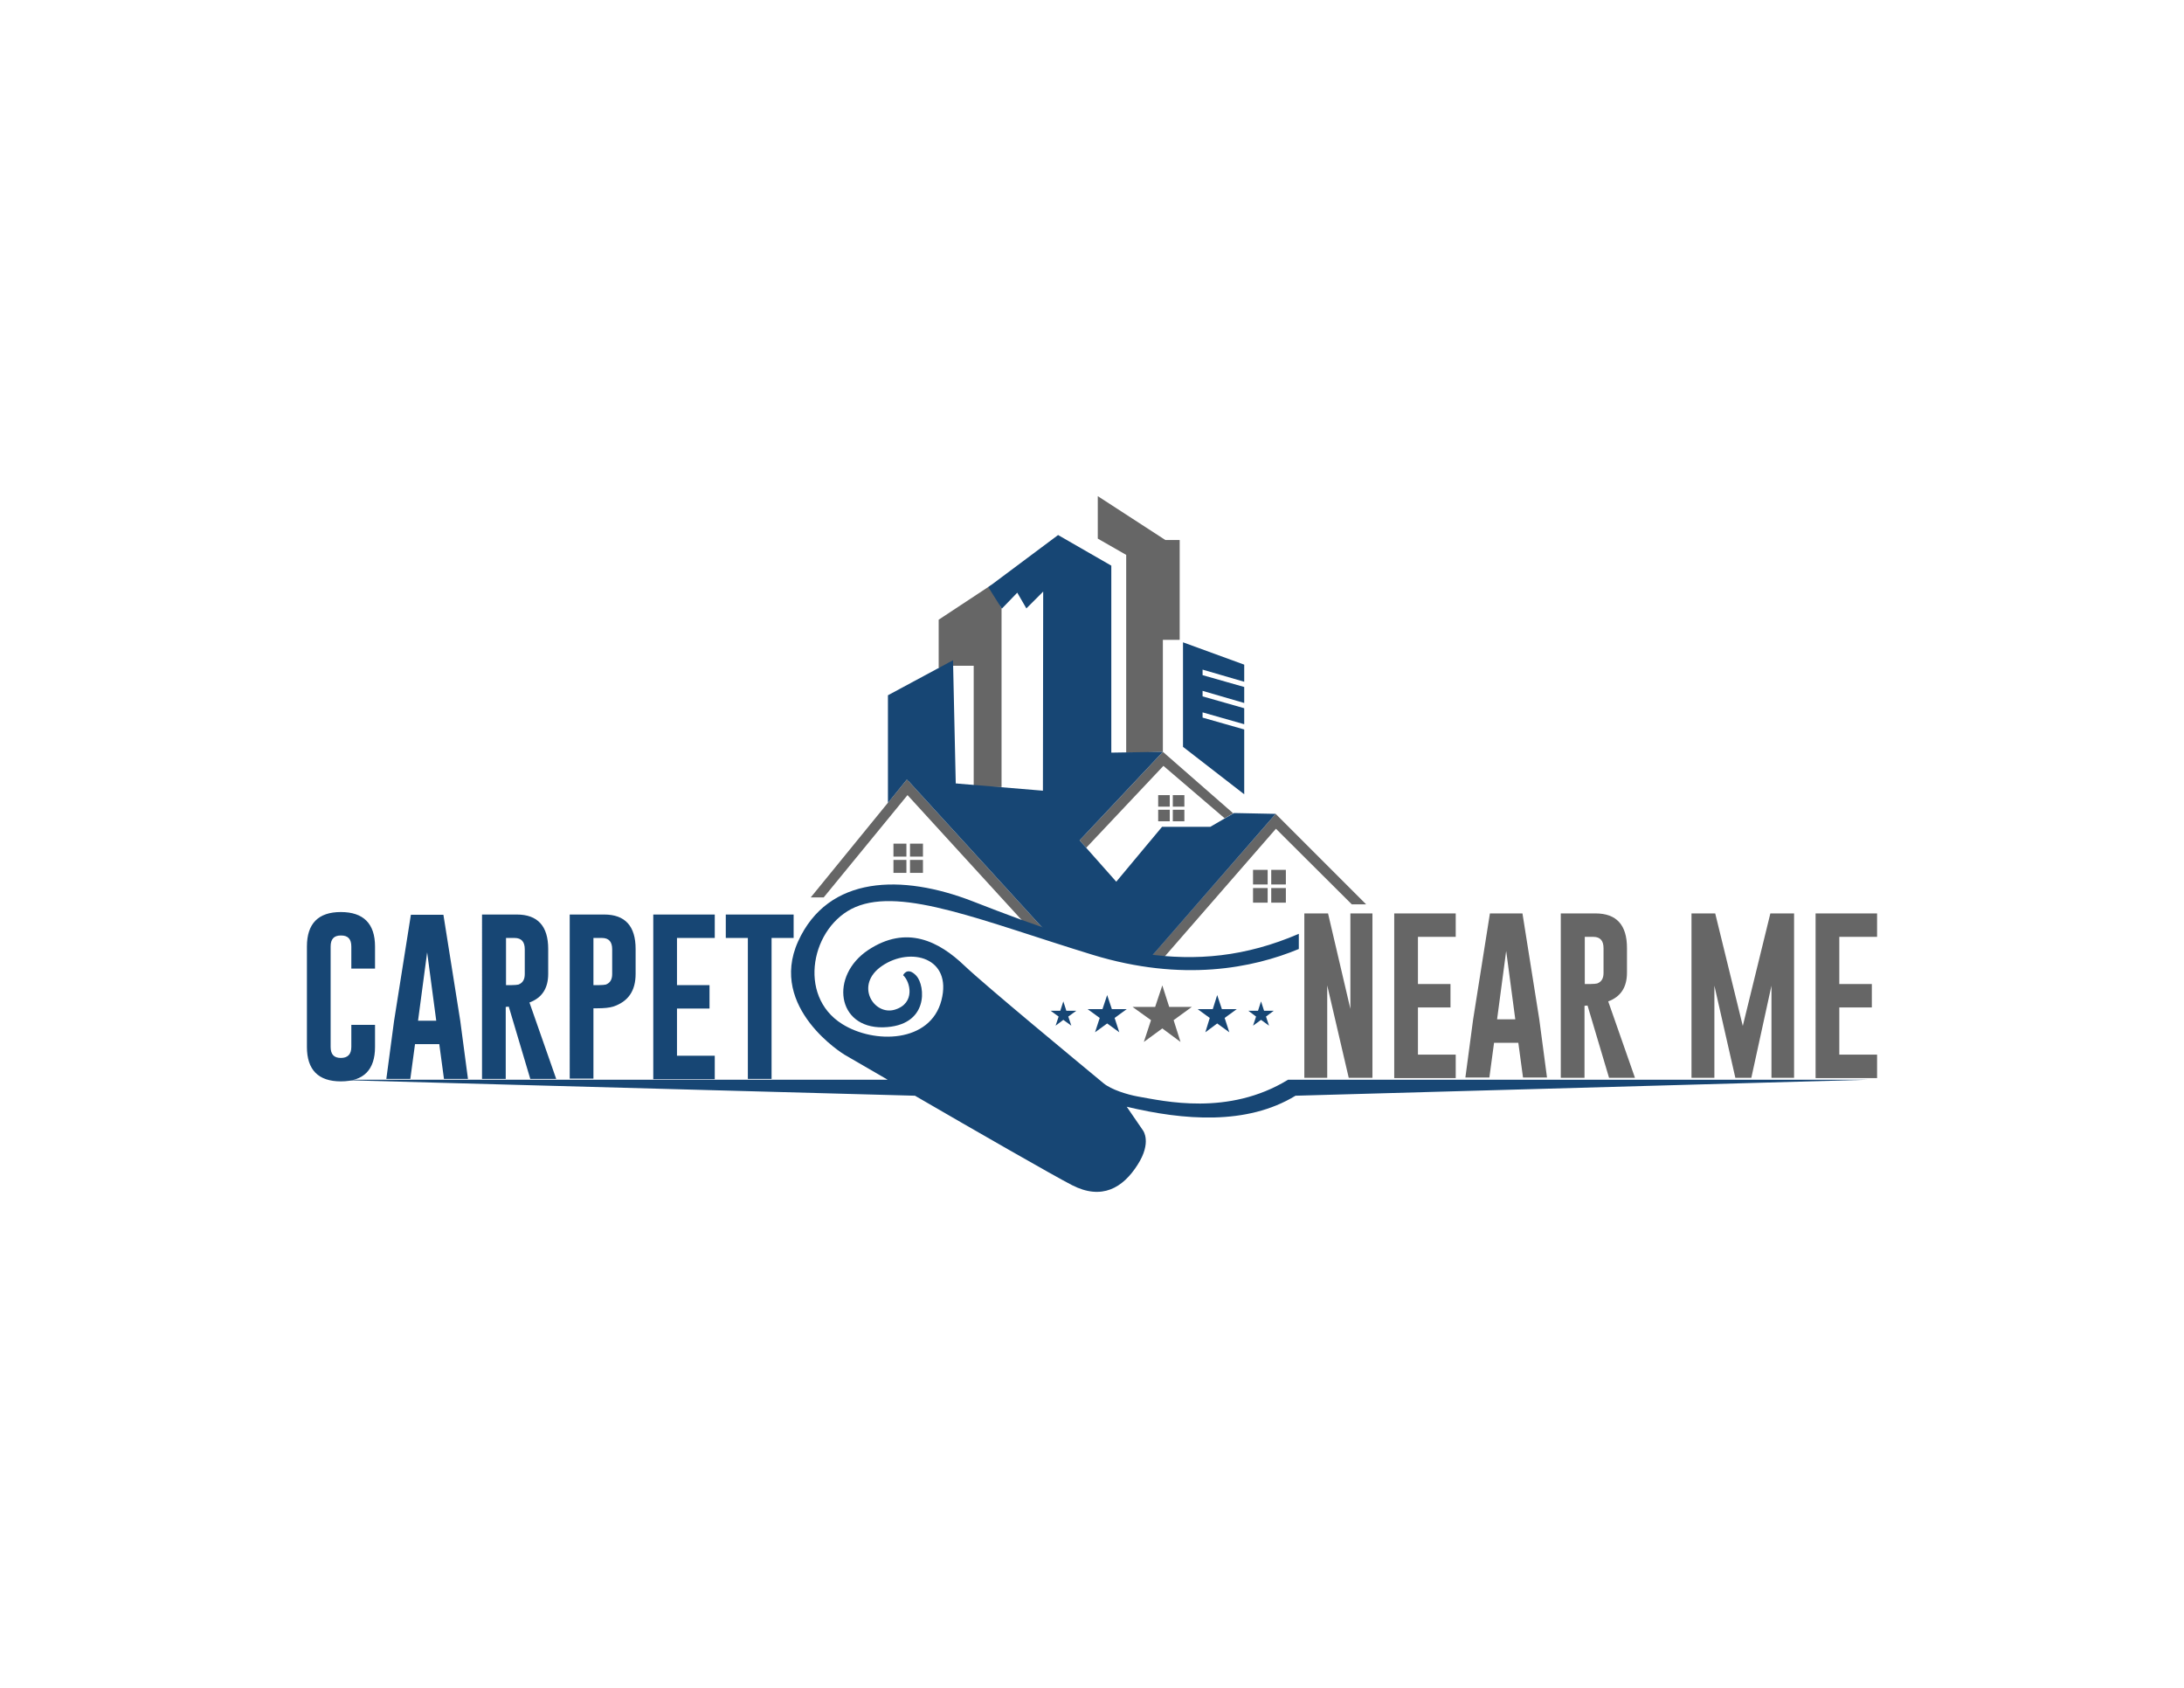 <?xml version="1.0" encoding="utf-8"?>
<!-- Generator: Adobe Illustrator 27.7.0, SVG Export Plug-In . SVG Version: 6.00 Build 0)  -->
<svg version="1.1" id="Layer_1" xmlns="http://www.w3.org/2000/svg" xmlns:xlink="http://www.w3.org/1999/xlink" x="0px" y="0px"
	 viewBox="0 0 792 612" style="enable-background:new 0 0 792 612;" xml:space="preserve">
<style type="text/css">
	.st0{fill-rule:evenodd;clip-rule:evenodd;fill:#FFFFFF;}
	.st1{fill:#666666;}
	.st2{fill-rule:evenodd;clip-rule:evenodd;fill:#666666;}
	.st3{fill-rule:evenodd;clip-rule:evenodd;fill:#174674;}
	.st4{fill:#174674;}
</style>
<rect class="st0" width="792" height="612"/>
<polygon class="st1" points="421.7,272.6 447.2,294.9 444.1,296.7 421.9,277.7 393.9,307.4 391.5,304.7 "/>
<path class="st2" d="M425.3,288.3h4.2v4.2h-4.2V288.3z M425.3,293.6h4.2v4.2h-4.2V293.6z M420,293.6h4.2v4.2H420V293.6z M420,288.3
	h4.2v4.2H420V288.3z"/>
<path class="st2" d="M461,315.4h5.3v5.3H461V315.4z M461,322h5.3v5.3H461V322z M454.4,322h5.3v5.3h-5.3V322z M454.4,315.4h5.3v5.3
	h-5.3V315.4z"/>
<polygon class="st1" points="294,325.4 328.9,282.6 378.3,336.7 371.6,334.8 329.1,288.3 298.7,325.4 "/>
<polygon class="st1" points="414.7,350 462.6,295.1 495.4,327.9 490.2,327.9 462.7,300.5 419.6,350 "/>
<polygon class="st2" points="421.5,357.3 424,365.1 432.2,365.1 425.6,369.9 428.1,377.8 421.5,372.9 414.8,377.8 417.4,369.9 
	410.7,365.1 418.9,365.1 "/>
<polygon class="st3" points="401.5,360.8 403.2,365.9 408.6,365.9 404.2,369.1 405.9,374.3 401.5,371.1 397.1,374.3 398.8,369.1 
	394.4,365.9 399.8,365.9 "/>
<polygon class="st3" points="385.6,363.1 386.7,366.5 390.3,366.5 387.4,368.6 388.5,371.9 385.6,369.8 382.8,371.9 383.9,368.6 
	381,366.5 384.5,366.5 "/>
<polygon class="st3" points="441.4,360.8 439.8,365.9 434.3,365.9 438.7,369.1 437.1,374.3 441.4,371.1 445.8,374.3 444.1,369.1 
	448.5,365.9 443.1,365.9 "/>
<polygon class="st3" points="457.3,363.1 456.2,366.5 452.7,366.5 455.5,368.6 454.4,371.9 457.3,369.8 460.2,371.9 459.1,368.6 
	461.9,366.5 458.4,366.5 "/>
<path class="st3" d="M119.1,391.5h202.8c-9.3-5.4-15.7-9.1-15.7-9.1s-27.7-16.8-16.8-41c10.9-24.1,37.8-24.5,63.3-14.6
	c47.1,18.4,79.7,28.4,118.3,11.8v5.5c-16.6,6.9-42.1,12.1-74.8,2.1c-39.5-12.1-68.9-24.6-86-17.3c-15.9,6.8-21.3,32.1-4.8,42.4
	c11.6,7.3,32,6.9,36-8.6c4-15.5-11.2-19.5-21.5-12.5c-10.2,6.9-3,18.2,4.6,15.9c7.6-2.3,5.6-10.2,3-12.5c0,0,1.5-3.3,4.8,0.2
	c3.3,3.6,4.7,18.3-12.1,18.7c-16.8,0.3-19.3-18.7-5.4-28c14-9.3,25.8-3.1,34.9,5.6c7.8,7.4,41.1,34.9,50.5,42.7
	c2.8,2.3,8.6,4.1,12.5,4.8c9.3,1.6,32.7,7.2,54.4-6.1h10.3h6.6h193.5l-207.7,5.8c-17.7,10.8-40.6,8.9-61.2,4l5.9,8.6
	c0,0,3.3,4.3-2,12.5c-5.3,8.3-12.9,12.9-23.8,7.3c-6.6-3.4-35.2-19.8-56.9-32.4L119.1,391.5z"/>
<polygon class="st2" points="343.9,242.2 340.4,242.1 340.4,224.7 359.5,212.1 363.2,220.7 363.2,285.4 353.1,285.4 353.1,241.4 
	345.6,241.4 "/>
<polygon class="st2" points="398.1,179.9 398.1,192.2 398.1,195.3 408.4,201.2 408.4,273 421.7,272.6 421.7,232 427.8,232 
	427.8,195.8 422.6,195.8 "/>
<polygon class="st3" points="345.6,239.4 322,252.1 322,291.1 328.9,282.6 329.5,283.2 346.6,284.6 "/>
<polygon class="st3" points="451.2,241 451.2,247.2 436.1,242.8 436.1,244.8 451.2,249.1 451.2,254.9 436.1,250.5 436.1,252.5 
	451.2,256.8 451.2,262.6 436.1,258.3 436.1,260.2 451.2,264.5 451.2,288 429,270.8 429,232.9 "/>
<polygon class="st3" points="328.9,282.6 378.2,286.7 378.3,214.5 372.2,220.6 368.9,214.9 363.3,220.7 358.4,212.9 383.7,194 
	403,205.1 403,272.9 421.7,272.6 391.5,304.7 404.8,319.7 421.4,299.8 438.9,299.8 447.5,294.8 462.6,295.1 414.6,350.2 
	378.3,336.7 "/>
<path class="st2" d="M330,305.9h4.7v4.7H330V305.9z M330,311.8h4.7v4.7H330V311.8z M324,311.8h4.7v4.7H324V311.8z M324,305.9h4.7
	v4.7H324V305.9z"/>
<path class="st4" d="M287.8,331.6v8.5h-8v51.1h-8.6v-51.1h-8v-8.5H287.8z M236.9,331.6h22.3v8.5h-13.7v17.1h11.8v8.5h-11.8v17.1
	h13.7v8.5h-22.3V331.6z M215.2,340.1v17.1h2c1.2,0,2-0.1,2.5-0.2c1.6-0.6,2.3-1.9,2.3-3.8v-9c0-2.7-1.2-4.1-3.7-4.1H215.2z
	 M206.6,331.6h12.5c7.6,0,11.4,4.2,11.4,12.5v9c0,6.2-2.7,10.1-8.2,11.9c-1.3,0.4-3.2,0.6-5.7,0.6h-1.4v25.5h-8.6V331.6z
	 M183.5,340.1v17.1h2c1.2,0,2-0.1,2.5-0.2c1.6-0.6,2.3-1.9,2.3-3.8v-9c0-2.7-1.2-4.1-3.7-4.1H183.5z M174.9,331.6h12.5
	c7.6,0,11.4,4.2,11.4,12.5v9c0,5.2-2.2,8.7-6.8,10.4l9.7,27.7h-9.4l-7.8-26.2l-1.1,0.1v26.1h-8.6V331.6z M158.2,370.1l-3.3-24.8
	l-3.3,24.8H158.2z M166.9,370.1l2.8,21.1H161l-1.7-12.6h-8.8l-1.7,12.6h-8.7l2.8-21l6.1-38.5h11.8L166.9,370.1z M136,379.6
	c0,8.3-4.1,12.5-12.4,12.5c-8.2,0-12.3-4.2-12.3-12.5v-36.4c0-8.3,4.1-12.5,12.3-12.5c8.2,0,12.4,4.2,12.4,12.5v8h-8.6v-8
	c0-2.7-1.2-4-3.7-4h-0.1c-2.5,0-3.7,1.3-3.7,4v36.4c0,2.7,1.2,4,3.7,4c2.5,0,3.8-1.3,3.8-4v-8h8.6V379.6z"/>
<path class="st1" d="M658.4,331.2h22.3v8.5H667v17.1h11.8v8.5H667v17.1h13.7v8.5h-22.3V331.2z M632,372l10-40.8h8.6v59.6h-8.2v-33.4
	l-7.3,33.4h-5.8l-7.6-33.4v33.4h-8.3v-59.6h8.6L632,372z M574.7,339.7v17.1h2c1.2,0,2-0.1,2.5-0.2c1.6-0.6,2.3-1.9,2.3-3.8v-9
	c0-2.7-1.2-4.1-3.7-4.1H574.7z M566.1,331.2h12.5c7.6,0,11.4,4.2,11.4,12.5v9c0,5.2-2.2,8.7-6.8,10.4l9.7,27.7h-9.4l-7.8-26.2
	l-1.1,0.1v26.1h-8.6V331.2z M549.5,369.6l-3.3-24.8l-3.3,24.8H549.5z M558.2,369.6l2.8,21.1h-8.7l-1.7-12.6h-8.8l-1.7,12.6h-8.7
	l2.8-21l6.1-38.5h11.8L558.2,369.6z M505.6,331.2h22.3v8.5h-13.7v17.1h11.8v8.5h-11.8v17.1h13.7v8.5h-22.3V331.2z M473,331.2h8.6
	l8.1,34.6v-34.6h8v59.6h-8.6l-7.8-33.5v33.5H473V331.2z"/>
</svg>
